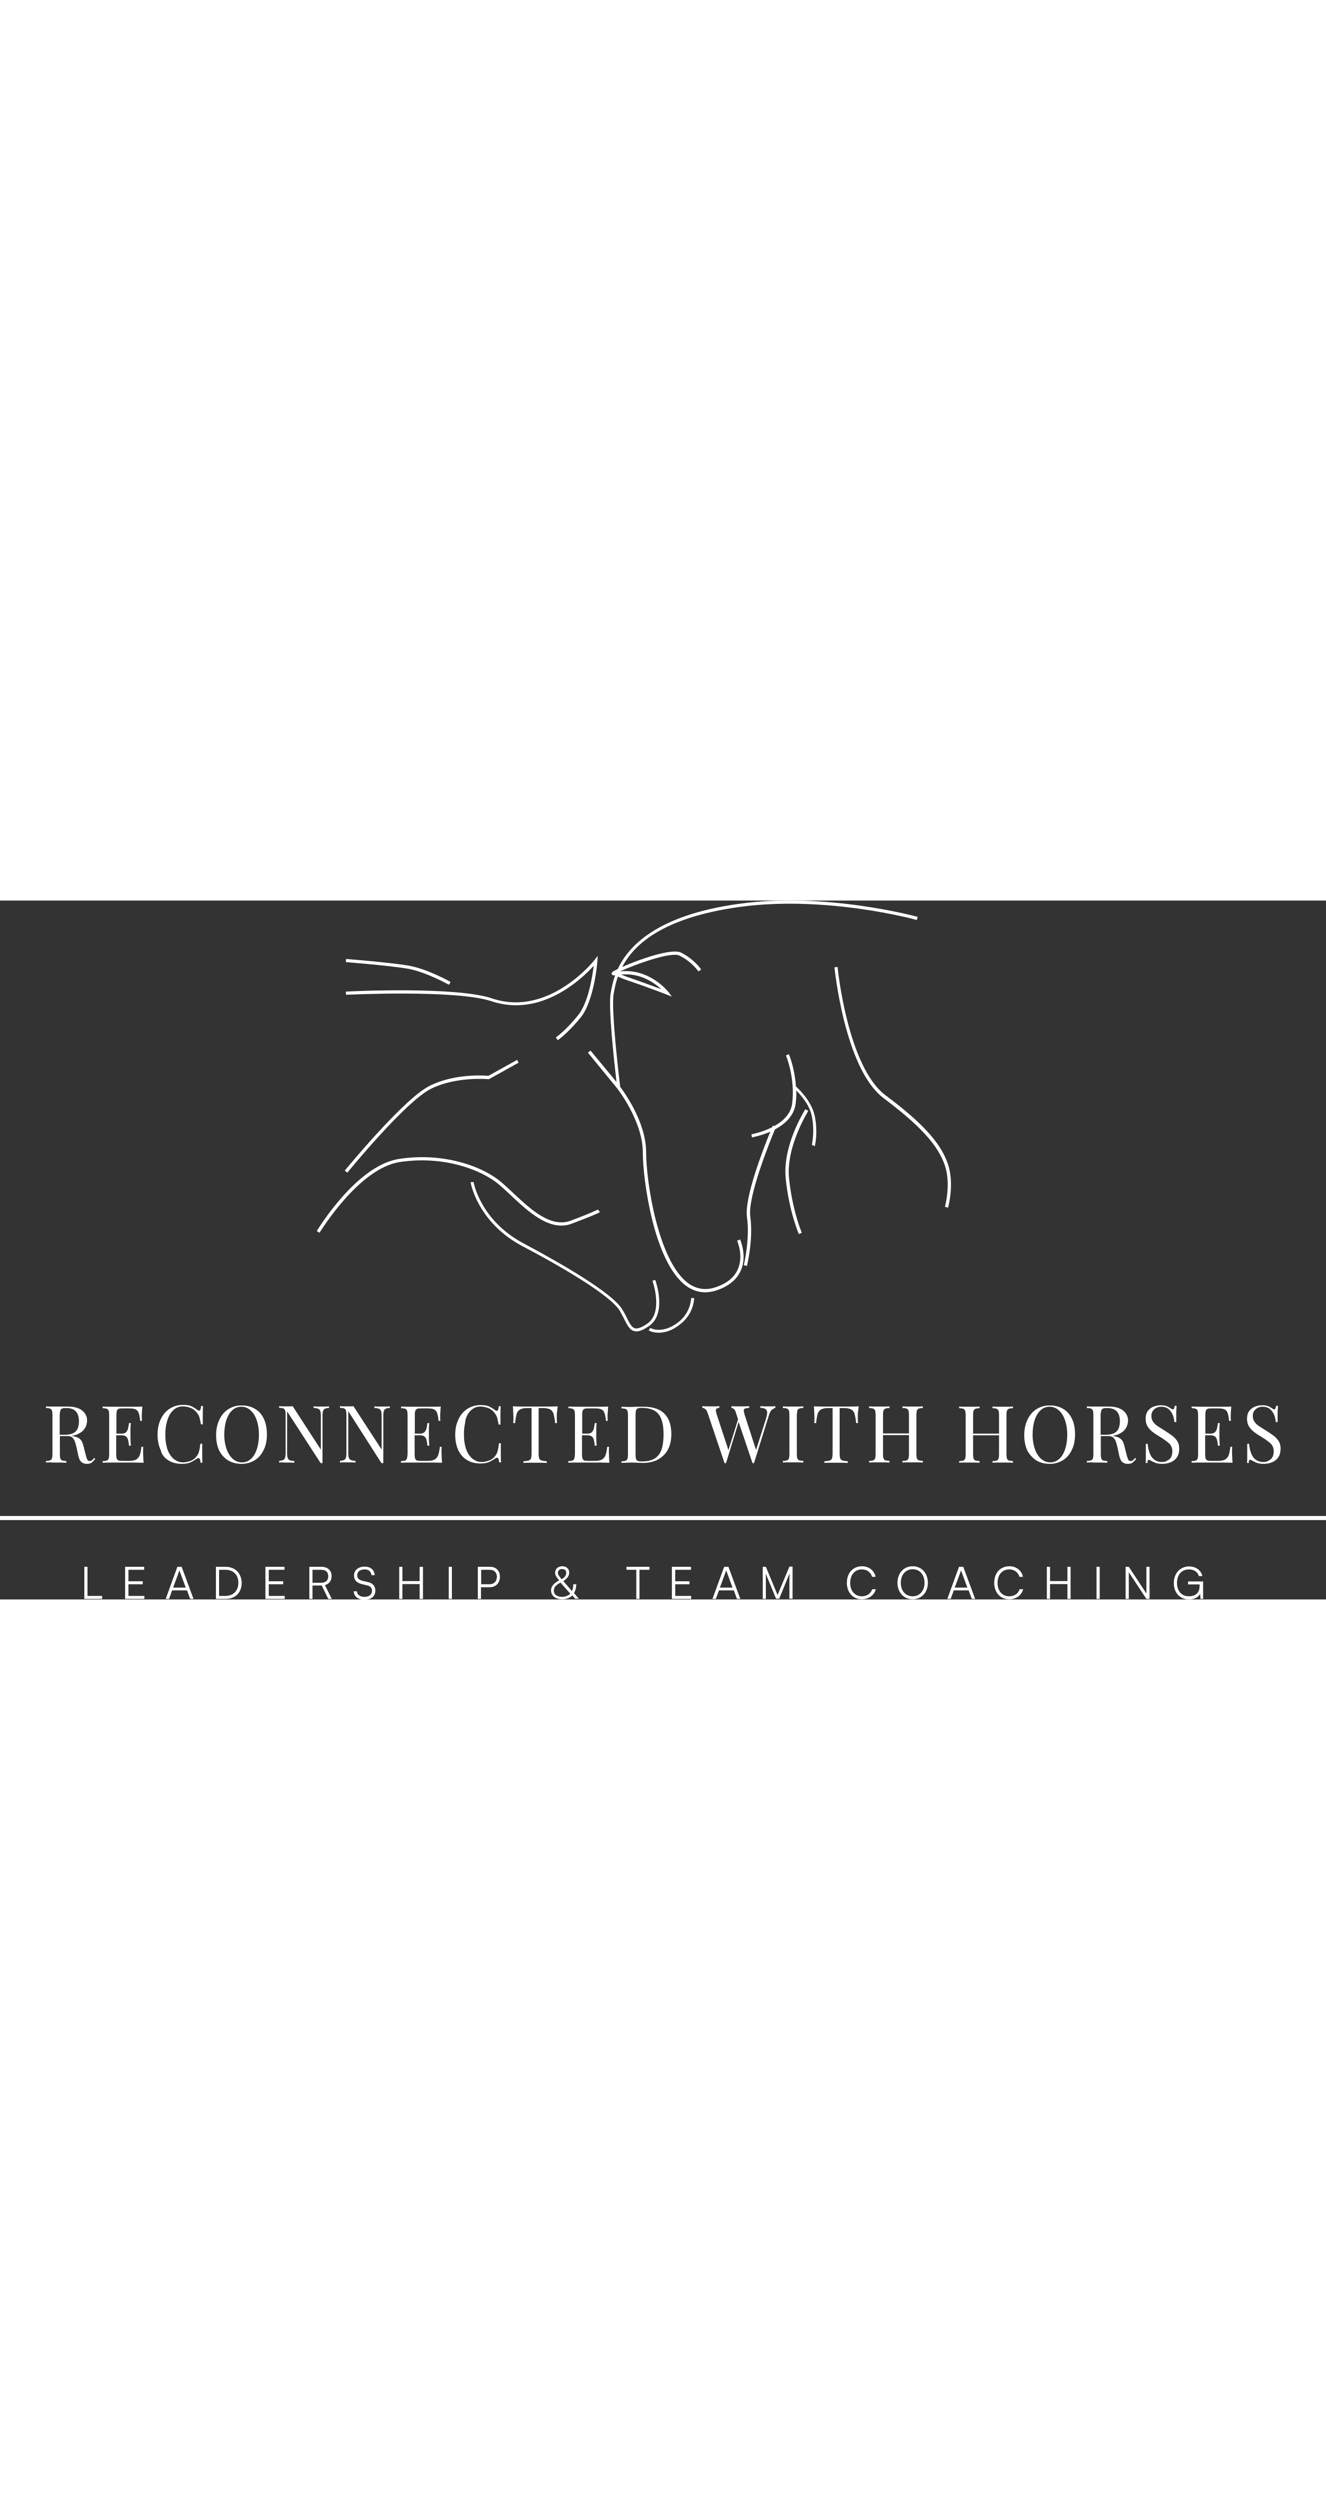<?xml version="1.0" encoding="UTF-8"?> <svg xmlns="http://www.w3.org/2000/svg" version="1.1" id="Capa_1" x="0" y="0" viewBox="0 0 715.4 376.8" xml:space="preserve" width="200"><rect x="0" y="0" width="715.4" height="376.8" fill="#333333" stroke="none"/><style>.st0{fill:#fff}</style><path class="st0" d="M30.3 303h3c1 0 1.8.1 2.5.1v-.9c-1-.1-1.7-.2-2.2-.3-.5-.2-.8-.5-1-1-.2-.5-.3-1.3-.3-2.3v-9.9h4.1c1.1 0 2 .3 2.6.8.6.5 1 1.2 1.4 2.1.3.9.6 2 .9 3.2l.9 4.3c.4 1.8 1 3.1 1.8 3.7.8.6 1.7.9 2.8.9 1.2 0 2.1-.2 2.7-.7.6-.5 1.3-1.2 1.9-2l-.6-.5c-.4.5-.7.9-1.1 1.2-.3.3-.7.4-1.2.5-.6 0-1.1-.2-1.4-.8-.3-.6-.6-1.5-.9-2.7l-1.1-4.4c-.4-1.8-1-3.1-1.9-3.9-.8-.8-2.2-1.4-4.1-1.7-.2 0-.3 0-.5-.1 1-.1 1.8-.4 2.6-.6 1.5-.6 2.6-1.3 3.5-2.1.8-.9 1.4-1.8 1.8-2.8.3-1 .5-1.9.5-2.8 0-2.1-.9-3.9-2.6-5.3-1.7-1.4-4.3-2.2-7.8-2.2h-9.4c-1 0-1.8-.1-2.4-.1v.9c1 0 1.7.1 2.2.3.5.2.8.5 1 1 .2.5.3 1.3.3 2.3v21.3c0 1-.1 1.8-.3 2.3-.2.5-.5.9-1 1-.5.2-1.2.3-2.2.3v.9c.6-.1 1.4-.1 2.4-.1.9.1 2 .1 3.1.1zm2.6-28.7c.4-.5 1.3-.7 2.6-.7 2.6 0 4.4.6 5.5 1.9 1.1 1.2 1.6 3 1.6 5.3 0 1.3-.2 2.5-.6 3.6-.4 1.1-1.1 1.9-2.2 2.6-1.1.6-2.6 1-4.7 1h-2.9v-10.6c.1-1.6.3-2.6.7-3.1zM64.3 303h8.3c1.8 0 3.5.1 4.9.1-.1-1.1-.2-2.1-.2-3.2 0-1-.1-1.8-.1-2.3 0-1.3 0-2.3.1-3.1h-1c-.2 1.9-.5 3.4-.9 4.5s-1.1 1.9-2 2.4c-.9.5-2.3.7-4.1.7h-3.1c-1 0-1.7-.1-2.2-.2-.5-.2-.8-.5-1-1-.2-.5-.3-1.3-.3-2.3v-10.3h2.8c1.3 0 2.2.3 2.7.8.5.6.9 1.3 1 2.1.2.9.3 1.8.4 2.7h1c-.1-1.6-.2-2.9-.2-3.7v-4.8c0-.9 0-2.1.2-3.7h-1c-.1.7-.2 1.5-.4 2.4-.1.9-.5 1.7-1 2.3-.5.7-1.4 1-2.6 1h-2.8v-10.1c0-1.1.1-1.8.3-2.3.2-.5.5-.8 1-1 .5-.2 1.2-.2 2.2-.2h3.6c1.5 0 2.7.2 3.4.6.8.4 1.3 1.1 1.6 2.1.3 1 .6 2.3.7 4h1c0-.3-.1-.7-.1-1.2v-1.5c0-.5 0-1.2.1-2.1 0-.9.1-1.9.2-2.9-1.3.1-2.8.1-4.5.1H59.9c-1.6 0-3.1-.1-4.5-.1v.9c1 0 1.7.1 2.2.3.5.2.8.5 1 1 .2.5.3 1.3.3 2.3v21.3c0 1-.1 1.8-.3 2.3-.2.5-.5.9-1 1-.5.2-1.2.3-2.2.3v.9c1.4-.1 2.9-.1 4.5-.1h4.4zM91 301.9c2 1.2 4.4 1.8 7.2 1.8 1.9 0 3.4-.3 4.6-.8 1.2-.6 2.3-1.2 3.4-2 .6-.4 1.1-.4 1.4-.1.3.3.5 1.1.6 2.3h1c-.1-1.1-.1-2.4-.1-4v-6.3h-1c-.2 1.7-.4 3.1-.7 4.1-.2 1-.7 1.9-1.3 2.7-.8 1.1-1.9 2-3.3 2.5s-2.8.8-4 .8c-1.4 0-2.7-.3-3.8-1-1.2-.6-2.2-1.6-3.1-2.9-.9-1.3-1.6-2.8-2-4.7-.5-1.8-.7-4-.7-6.4 0-2.3.2-4.4.7-6.3.4-1.9 1.1-3.5 1.9-4.8.8-1.3 1.8-2.3 2.9-3 1.1-.7 2.4-1.1 3.8-1.1 1.5 0 2.9.3 4.3.8 1.3.5 2.5 1.4 3.4 2.6.4.5.7 1 1 1.5.2.5.5 1.1.6 1.9.2.7.4 1.7.6 2.9h1v-6c0-1.5.1-2.8.1-3.9h-1c-.1 1.2-.3 2-.6 2.3-.3.3-.7.3-1.3-.1-.9-.7-2-1.4-3.2-2-1.2-.6-2.8-.8-4.7-.8-2.7 0-5 .7-7.1 2-2 1.3-3.7 3.2-4.8 5.6-1.2 2.4-1.8 5.2-1.8 8.4 0 3.3.6 6.1 1.7 8.4.6 2.6 2.2 4.3 4.3 5.6zM123.2 301.9c2 1.2 4.4 1.8 7.2 1.8 2.7 0 5-.7 7.1-2 2.1-1.3 3.7-3.2 4.8-5.6 1.2-2.4 1.7-5.2 1.7-8.4 0-3.3-.6-6.1-1.7-8.4-1.1-2.3-2.7-4.1-4.8-5.3-2-1.2-4.4-1.8-7.2-1.8-2.7 0-5 .7-7.1 2-2 1.3-3.7 3.2-4.8 5.6-1.2 2.4-1.8 5.2-1.8 8.4 0 3.3.6 6.1 1.7 8.4 1.2 2.3 2.8 4 4.9 5.3zm-1.1-21.8c.8-2.3 1.8-4 3.2-5.3 1.4-1.3 3-1.9 4.9-1.9 1.8 0 3.4.6 4.8 1.8 1.4 1.2 2.6 2.9 3.4 5.2.8 2.2 1.3 4.9 1.3 8 0 3-.4 5.6-1.1 7.8-.8 2.3-1.8 4.1-3.2 5.3-1.4 1.3-3 1.9-4.9 1.9-1.7 0-3.3-.6-4.8-1.8-1.4-1.2-2.6-3-3.4-5.2-.8-2.2-1.3-4.9-1.3-7.9s.4-5.6 1.1-7.9zM154.4 303h2.4c.8 0 1.5.1 2 .1v-.9c-1.1-.1-2-.2-2.5-.5-.6-.2-.9-.7-1.1-1.2-.2-.6-.3-1.4-.3-2.4v-22.7l18.1 27.9h1v-25.7c0-1.1.1-1.9.3-2.4.2-.6.5-1 1-1.2.5-.3 1.2-.4 2.2-.4v-.9c-.5 0-1.1.1-1.8.1h-4.5c-.8 0-1.5-.1-2-.1v.9c1.1 0 2 .2 2.5.4.6.3.9.7 1.1 1.2s.3 1.4.3 2.4V296l-15.2-23.4c-.5 0-1 .1-1.5.1h-4c-.8 0-1.3-.1-1.8-.1v.9c1 0 1.7.1 2.2.3.5.2.8.5 1 1 .2.5.3 1.3.3 2.3V298c0 1-.1 1.8-.3 2.4-.2.6-.5 1-1 1.2-.5.2-1.2.4-2.2.5v.9c.5-.1 1.1-.1 1.8-.1.5.1 1.2.1 2 .1zM205.8 303.3h1v-25.7c0-1.1.1-1.9.3-2.4.2-.6.5-1 1-1.2.5-.3 1.2-.4 2.2-.4v-.9c-.5 0-1.1.1-1.8.1H204c-.8 0-1.5-.1-2-.1v.9c1.1 0 2 .2 2.5.4.6.3.9.7 1.1 1.2.2.6.3 1.4.3 2.4V296l-15.2-23.4c-.5 0-1 .1-1.5.1h-4c-.8 0-1.3-.1-1.8-.1v.9c1 0 1.7.1 2.2.3.5.2.8.5 1 1 .2.5.3 1.3.3 2.3V298c0 1-.1 1.8-.3 2.4-.2.6-.5 1-1 1.2-.5.2-1.2.4-2.2.5v.9c.5-.1 1.1-.1 1.8-.1h4.6c.8 0 1.5.1 2 .1v-.9c-1.1-.1-2-.2-2.5-.5-.6-.2-.9-.7-1.1-1.2-.2-.6-.3-1.4-.3-2.4v-22.7l17.9 28zM219.5 300.9c-.2.5-.5.9-1 1-.5.2-1.2.3-2.2.3v.9c1.4-.1 2.9-.1 4.5-.1h12.8c1.8 0 3.5.1 4.9.1-.1-1.1-.2-2.1-.2-3.2 0-1-.1-1.8-.1-2.3 0-1.3 0-2.3.1-3.1h-1c-.2 1.9-.5 3.4-.9 4.5s-1.1 1.9-2 2.4c-.9.5-2.3.7-4.1.7h-3.1c-1 0-1.7-.1-2.2-.2-.5-.2-.8-.5-1-1-.2-.5-.3-1.3-.3-2.3v-10.3h2.8c1.3 0 2.2.3 2.7.8.5.6.9 1.3 1 2.1.2.9.3 1.8.4 2.7h1c-.1-1.6-.2-2.9-.2-3.7v-4.8c0-.9 0-2.1.2-3.7h-1c-.1.7-.2 1.5-.4 2.4-.1.9-.5 1.7-1 2.3s-1.4 1-2.6 1h-2.8v-10.1c0-1.1.1-1.8.3-2.3.2-.5.5-.8 1-1 .5-.2 1.2-.2 2.2-.2h3.6c1.5 0 2.7.2 3.4.6.8.4 1.3 1.1 1.6 2.1.3 1 .6 2.3.7 4h1c0-.3-.1-.7-.1-1.2v-1.5c0-.5 0-1.2.1-2.1 0-.9.1-1.9.2-2.9-1.3.1-2.8.1-4.5.1h-12.4c-1.6 0-3.1-.1-4.5-.1v.9c1 0 1.7.1 2.2.3.5.2.8.5 1 1 .2.5.3 1.3.3 2.3v21.3c-.1 1-.2 1.8-.4 2.3zM252.4 276.9c.8-1.3 1.8-2.3 2.9-3 1.1-.7 2.4-1.1 3.8-1.1 1.5 0 2.9.3 4.3.8 1.3.5 2.5 1.4 3.4 2.6.4.5.7 1 1 1.5.2.5.5 1.1.6 1.9.2.7.4 1.7.6 2.9h1v-6c0-1.5.1-2.8.1-3.9h-1c-.1 1.2-.3 2-.6 2.3-.3.3-.7.3-1.3-.1-.9-.7-2-1.4-3.2-2-1.2-.6-2.8-.8-4.7-.8-2.7 0-5 .7-7.1 2-2 1.3-3.7 3.2-4.8 5.6-1.2 2.4-1.8 5.2-1.8 8.4 0 3.3.6 6.1 1.7 8.4 1.1 2.3 2.7 4.1 4.8 5.3 2 1.2 4.4 1.8 7.2 1.8 1.9 0 3.4-.3 4.6-.8 1.2-.6 2.3-1.2 3.4-2 .6-.4 1.1-.4 1.4-.1.3.3.5 1.1.6 2.3h1c-.1-1.1-.1-2.4-.1-4v-6.3h-1c-.2 1.7-.4 3.1-.7 4.1-.2 1-.7 1.9-1.3 2.7-.8 1.1-1.9 2-3.3 2.5s-2.8.8-4 .8c-1.4 0-2.7-.3-3.8-1-1.2-.6-2.2-1.6-3.1-2.9-.9-1.3-1.6-2.8-2-4.7-.5-1.8-.7-4-.7-6.4 0-2.3.2-4.4.7-6.3 0-1.6.6-3.1 1.4-4.5zM300.9 272.7c-1.2 0-2.5.1-3.9.1h-16.4c-1.4 0-2.7-.1-3.9-.1.1 1.1.2 2.1.2 3.2s.1 1.8.1 2.3v1.9c0 .6-.1 1.1-.1 1.6h1c.2-2 .5-3.6.8-4.8.3-1.2 1-2 1.8-2.5.9-.5 2.2-.8 4-.8h2.3v24.5c0 1.1-.1 2-.3 2.6-.2.6-.6 1-1.3 1.2-.6.2-1.5.3-2.8.4v.9c.7-.1 1.6-.1 2.7-.1h7.1c1.1 0 2.1.1 2.8.1v-.9c-1.2-.1-2.1-.2-2.8-.4-.6-.2-1.1-.6-1.3-1.2-.2-.6-.3-1.4-.3-2.6v-24.5h2.3c1.8 0 3.1.3 4 .8.9.5 1.5 1.4 1.8 2.5.3 1.2.6 2.7.8 4.8h1c0-.5-.1-1-.1-1.6v-1.9c0-.5 0-1.3.1-2.3s.3-2.1.4-3.2zM309.8 300.9c-.2.5-.5.9-1 1-.5.2-1.2.3-2.2.3v.9c1.4-.1 2.9-.1 4.5-.1h12.8c1.8 0 3.5.1 4.9.1-.1-1.1-.2-2.1-.2-3.2s-.1-1.8-.1-2.3c0-1.3 0-2.3.1-3.1h-1c-.2 1.9-.5 3.4-.9 4.5s-1.1 1.9-2 2.4c-.9.5-2.3.7-4.1.7h-3.1c-1 0-1.7-.1-2.2-.2-.5-.2-.8-.5-1-1-.2-.5-.3-1.3-.3-2.3v-10.3h2.8c1.3 0 2.2.3 2.7.8.5.6.9 1.3 1 2.1.2.9.3 1.8.4 2.7h1c-.1-1.6-.2-2.9-.2-3.7v-4.8c0-.9 0-2.1.2-3.7h-1c-.1.7-.2 1.5-.4 2.4-.1.9-.5 1.7-1 2.3-.5.7-1.4 1-2.6 1h-2.8v-10.1c0-1.1.1-1.8.3-2.3.2-.5.5-.8 1-1 .5-.2 1.2-.2 2.2-.2h3.6c1.5 0 2.7.2 3.4.6.8.4 1.3 1.1 1.6 2.1.3 1 .6 2.3.7 4h1c0-.3-.1-.7-.1-1.2v-1.5c0-.5 0-1.2.1-2.1s.1-1.9.2-2.9c-1.3.1-2.8.1-4.5.1h-12.4c-1.6 0-3.1-.1-4.5-.1v.9c1 0 1.7.1 2.2.3.5.2.8.5 1 1 .2.5.3 1.3.3 2.3v21.3c-.1 1-.2 1.8-.4 2.3zM340.7 303c.9 0 2 0 3.2.1 1.2 0 2.2.1 2.8.1 3.3 0 6.1-.6 8.4-1.9 2.3-1.3 4.1-3.1 5.3-5.4 1.2-2.3 1.8-5.1 1.8-8.2 0-4.8-1.2-8.5-3.7-11-2.5-2.6-6.3-3.8-11.4-3.8H344c-1.3 0-2.4.1-3.4.1h-2.9c-1 0-1.8-.1-2.4-.1v.9c1 0 1.7.1 2.2.3.5.2.8.5 1 1 .2.5.3 1.3.3 2.3v21.3c0 1-.1 1.8-.3 2.3-.2.5-.5.9-1 1-.5.2-1.2.3-2.2.3v.9c.6-.1 1.4-.1 2.4-.1 1-.1 2-.1 3-.1zm2.2-25.8c0-1.5.2-2.5.6-3 .4-.5 1.3-.7 2.6-.7 4.4 0 7.5 1.2 9.3 3.5 1.8 2.4 2.6 5.9 2.6 10.7 0 3.1-.3 5.8-1 8s-1.9 3.8-3.6 5c-1.7 1.1-4.1 1.7-7.3 1.7-1.3 0-2.2-.2-2.6-.7-.4-.5-.6-1.5-.6-3v-21.5zM388.1 273.5v-.9c-.5 0-1.2.1-2 .1H381c-.8 0-1.6-.1-2.1-.1v.9c.5 0 1 .2 1.5.6.6.3 1 1.1 1.4 2.2l9.1 27h.8l6.8-22.2 7.5 22.2h.8l8.1-26c.4-1.3.9-2.2 1.6-2.8.7-.5 1.3-.9 1.8-1v-.9c-.4 0-.9.1-1.4.1h-4.2c-.9 0-1.7-.1-2.5-.1v.9c1.2 0 2.1.2 2.7.6.6.4.9 1 1 1.8 0 .9-.2 2.1-.7 3.7l-5.3 16.6-6.2-19.1c-.3-1.1-.5-1.9-.4-2.4.1-.5.4-.8.9-.9.5-.1 1.2-.2 2-.3v-.9c-.6 0-1.4.1-2.4.1H396.5c-.8 0-1.4-.1-1.9-.1v.9c.4 0 .8.2 1.3.6.5.3.9 1.1 1.2 2.2l1.1 3.4-5.2 16.6-6.3-19.2c-.3-.9-.4-1.6-.5-2.1 0-.5.1-.9.5-1.1.1-.2.7-.3 1.4-.4zM430.2 274.9c.2-.5.5-.8 1-1 .5-.2 1.2-.3 2.2-.3v-.9c-.7 0-1.5.1-2.5.1h-6.1c-1 0-1.8-.1-2.4-.1v.9c1 0 1.7.1 2.2.3.5.2.8.5 1 1 .2.5.3 1.3.3 2.3v21.3c0 1-.1 1.8-.3 2.3-.2.5-.5.9-1 1-.5.2-1.2.3-2.2.3v.9c.6-.1 1.4-.1 2.4-.1h6.1c1 0 1.8.1 2.5.1v-.9c-1-.1-1.7-.2-2.2-.3-.5-.2-.8-.5-1-1-.2-.5-.3-1.3-.3-2.3v-21.3c.1-1 .2-1.8.3-2.3zM463.3 272.7c-1.2 0-2.5.1-3.9.1H443c-1.4 0-2.7-.1-3.9-.1.1 1.1.2 2.1.2 3.2 0 1 .1 1.8.1 2.3v1.9c0 .6-.1 1.1-.1 1.6h1c.2-2 .5-3.6.8-4.8.3-1.2 1-2 1.8-2.5.9-.5 2.2-.8 4-.8h2.3v24.5c0 1.1-.1 2-.3 2.6-.2.6-.6 1-1.3 1.2-.6.2-1.5.3-2.8.4v.9c.7-.1 1.6-.1 2.7-.1h7.1c1.1 0 2.1.1 2.8.1v-.9c-1.2-.1-2.1-.2-2.8-.4-.6-.2-1.1-.6-1.3-1.2-.2-.6-.3-1.4-.3-2.6v-24.5h2.3c1.8 0 3.1.3 4 .8.9.5 1.5 1.4 1.8 2.5.3 1.2.6 2.7.8 4.8h1c0-.5-.1-1-.1-1.6v-1.9c0-.5 0-1.3.1-2.3s.3-2.1.4-3.2zM494.7 274.9c.2-.5.5-.8 1-1 .5-.2 1.2-.3 2.2-.3v-.9c-.6 0-1.4.1-2.4.1h-6.1c-1 0-1.8-.1-2.5-.1v.9c1 0 1.7.1 2.2.3.5.2.8.5 1 1 .2.5.3 1.3.3 2.3v10.1h-14v-10.1c0-1.1.1-1.8.3-2.3.2-.5.5-.8 1-1 .5-.2 1.2-.3 2.2-.3v-.9c-.7 0-1.5.1-2.5.1h-6.1c-1 0-1.8-.1-2.4-.1v.9c1 0 1.7.1 2.2.3.5.2.8.5 1 1 .2.5.3 1.3.3 2.3v21.3c0 1-.1 1.8-.3 2.3-.2.5-.5.9-1 1-.5.2-1.2.3-2.2.3v.9c.6-.1 1.4-.1 2.4-.1h6.1c1 0 1.8.1 2.5.1v-.9c-1-.1-1.7-.2-2.2-.3-.5-.2-.8-.5-1-1-.2-.5-.3-1.3-.3-2.3v-10.3h14v10.3c0 1-.1 1.8-.3 2.3-.2.5-.5.9-1 1-.5.2-1.2.3-2.2.3v.9c.7-.1 1.5-.1 2.5-.1h6.1c1 0 1.8.1 2.4.1v-.9c-1-.1-1.7-.2-2.2-.3-.5-.2-.8-.5-1-1-.2-.5-.3-1.3-.3-2.3v-21.3c.1-1 .1-1.8.3-2.3zM523 303h3c1 0 1.8.1 2.5.1v-.9c-1-.1-1.7-.2-2.2-.3-.5-.2-.8-.5-1-1-.2-.5-.3-1.3-.3-2.3v-10.3h14v10.3c0 1-.1 1.8-.3 2.3-.2.5-.5.9-1 1-.5.2-1.2.3-2.2.3v.9c.7-.1 1.5-.1 2.5-.1h6.1c1 0 1.8.1 2.4.1v-.9c-1-.1-1.7-.2-2.2-.3-.5-.2-.8-.5-1-1-.2-.5-.3-1.3-.3-2.3v-21.3c0-1.1.1-1.8.3-2.3.2-.5.5-.8 1-1 .5-.2 1.2-.3 2.2-.3v-.9c-.6 0-1.4.1-2.4.1H538c-1 0-1.8-.1-2.5-.1v.9c1 0 1.7.1 2.2.3.5.2.8.5 1 1 .2.5.3 1.3.3 2.3v10.1h-14v-10.1c0-1.1.1-1.8.3-2.3.2-.5.5-.8 1-1 .5-.2 1.2-.3 2.2-.3v-.9c-.7 0-1.5.1-2.5.1h-6.1c-1 0-1.8-.1-2.4-.1v.9c1 0 1.7.1 2.2.3.5.2.8.5 1 1 .2.5.3 1.3.3 2.3v21.3c0 1-.1 1.8-.3 2.3-.2.5-.5.9-1 1-.5.2-1.2.3-2.2.3v.9c.6-.1 1.4-.1 2.4-.1h3.1zM559.2 301.9c2 1.2 4.4 1.8 7.2 1.8 2.7 0 5-.7 7.1-2 2.1-1.3 3.7-3.2 4.8-5.6 1.2-2.4 1.7-5.2 1.7-8.4 0-3.3-.6-6.1-1.7-8.4s-2.7-4.1-4.8-5.3c-2-1.2-4.4-1.8-7.2-1.8-2.7 0-5 .7-7.1 2-2 1.3-3.7 3.2-4.8 5.6-1.2 2.4-1.8 5.2-1.8 8.4 0 3.3.6 6.1 1.7 8.4 1.3 2.3 2.9 4 4.9 5.3zm-1-21.8c.8-2.3 1.8-4 3.2-5.3 1.4-1.3 3-1.9 4.9-1.9 1.8 0 3.4.6 4.8 1.8 1.4 1.2 2.6 2.9 3.4 5.2.8 2.2 1.3 4.9 1.3 8 0 3-.4 5.6-1.1 7.8-.8 2.3-1.8 4.1-3.2 5.3-1.4 1.3-3 1.9-4.9 1.9-1.7 0-3.3-.6-4.8-1.8-1.4-1.2-2.6-3-3.4-5.2-.8-2.2-1.3-4.9-1.3-7.9s.4-5.6 1.1-7.9zM591.9 303h3c1 0 1.8.1 2.5.1v-.9c-1-.1-1.7-.2-2.2-.3-.5-.2-.8-.5-1-1-.2-.5-.3-1.3-.3-2.3v-9.9h4.1c1.1 0 2 .3 2.6.8.6.5 1 1.2 1.4 2.1.3.9.6 2 .9 3.2l.9 4.3c.4 1.8 1 3.1 1.8 3.7.8.6 1.7.9 2.8.9 1.2 0 2.1-.2 2.7-.7.6-.5 1.3-1.2 1.9-2l-.6-.5c-.4.5-.7.9-1.1 1.2-.3.3-.7.4-1.2.5-.6 0-1.1-.2-1.4-.8-.3-.6-.6-1.5-.9-2.7l-1.1-4.4c-.4-1.8-1-3.1-1.9-3.9-.8-.8-2.2-1.4-4.1-1.7-.2 0-.3 0-.5-.1 1-.1 1.8-.4 2.6-.6 1.5-.6 2.6-1.3 3.5-2.1.8-.9 1.4-1.8 1.8-2.8.3-1 .5-1.9.5-2.8 0-2.1-.9-3.9-2.6-5.3-1.7-1.4-4.3-2.2-7.8-2.2h-9.4c-1 0-1.8-.1-2.4-.1v.9c1 0 1.7.1 2.2.3.5.2.8.5 1 1 .2.5.3 1.3.3 2.3v21.3c0 1-.1 1.8-.3 2.3-.2.5-.5.9-1 1-.5.2-1.2.3-2.2.3v.9c.6-.1 1.4-.1 2.4-.1 1 .1 2 .1 3.1.1zm2.6-28.7c.4-.5 1.3-.7 2.6-.7 2.6 0 4.4.6 5.5 1.9 1.1 1.2 1.6 3 1.6 5.3 0 1.3-.2 2.5-.6 3.6-.4 1.1-1.1 1.9-2.2 2.6-1.1.6-2.6 1-4.7 1h-2.9v-10.6c.1-1.6.3-2.6.7-3.1zM619.7 301.5c.3 0 .8.2 1.5.6.6.4 1.4.7 2.3 1.1.9.3 2.1.5 3.6.5 1.7 0 3.2-.3 4.6-.9 1.4-.6 2.5-1.5 3.3-2.7.8-1.2 1.2-2.7 1.2-4.6 0-1.5-.3-2.9-1-4s-1.6-2.1-2.8-3c-1.2-.9-2.5-1.8-4-2.7-1.3-.8-2.5-1.6-3.6-2.3-1.1-.7-2-1.5-2.6-2.4-.7-.9-1-2-1-3.2 0-1.5.5-2.7 1.5-3.6 1-.9 2.2-1.4 3.8-1.4 1.6 0 2.9.4 3.9 1.2 1 .8 1.7 1.8 2.3 3.1.5 1.3.8 2.6.9 4h1v-4.4c0-1.1 0-2 .1-2.7 0-.7.1-1.3.1-1.7h-1c-.2 1.3-.5 1.9-.9 1.9-.2 0-.4 0-.6-.1-.2-.1-.5-.3-.8-.5-.6-.4-1.2-.8-2-1.1-.7-.3-1.8-.5-3.3-.5-1.4 0-2.7.3-4 .8-1.2.5-2.2 1.3-3 2.4-.8 1.1-1.1 2.5-1.1 4.2 0 1.6.4 3 1.1 4.1.7 1.1 1.6 2.1 2.8 3 1.2.9 2.4 1.7 3.8 2.5 2 1.2 3.6 2.4 4.9 3.5 1.2 1.1 1.8 2.6 1.8 4.3 0 2-.6 3.5-1.7 4.4-1.2.9-2.4 1.4-3.8 1.4-1.8 0-3.3-.5-4.4-1.4-1.1-.9-1.9-2.1-2.4-3.6s-.9-3.1-1-4.8h-1v8.2c0 .8-.1 1.5-.1 2.1h1c-.1-1 .2-1.7.6-1.7zM651.8 303h8.3c1.8 0 3.5.1 4.9.1-.1-1.1-.2-2.1-.2-3.2s-.1-1.8-.1-2.3c0-1.3 0-2.3.1-3.1h-1c-.2 1.9-.5 3.4-.9 4.5s-1.1 1.9-2 2.4c-.9.5-2.3.7-4.1.7h-3.1c-1 0-1.7-.1-2.2-.2-.5-.2-.8-.5-1-1-.2-.5-.3-1.3-.3-2.3v-10.3h2.8c1.3 0 2.2.3 2.7.8.5.6.9 1.3 1 2.1.2.9.3 1.8.4 2.7h1c-.1-1.6-.2-2.9-.2-3.7v-4.8c0-.9 0-2.1.2-3.7h-1c-.1.7-.2 1.5-.4 2.4-.1.9-.5 1.7-1 2.3s-1.4 1-2.6 1h-2.8v-10.1c0-1.1.1-1.8.3-2.3.2-.5.5-.8 1-1 .5-.2 1.2-.2 2.2-.2h3.6c1.5 0 2.7.2 3.4.6.8.4 1.3 1.1 1.6 2.1.3 1 .6 2.3.7 4h1c0-.3-.1-.7-.1-1.2v-1.5c0-.5 0-1.2.1-2.1s.1-1.9.2-2.9c-1.3.1-2.8.1-4.5.1h-12.4c-1.6 0-3.1-.1-4.5-.1v.9c1 0 1.7.1 2.2.3.5.2.8.5 1 1 .2.5.3 1.3.3 2.3v21.3c0 1-.1 1.8-.3 2.3-.2.5-.5.9-1 1-.5.2-1.2.3-2.2.3v.9c1.4-.1 2.9-.1 4.5-.1h4.4zM674.4 301.5c.3 0 .8.2 1.5.6.6.4 1.4.7 2.3 1.1.9.3 2.1.5 3.6.5 1.7 0 3.2-.3 4.6-.9s2.5-1.5 3.3-2.7c.8-1.2 1.2-2.7 1.2-4.6 0-1.5-.3-2.9-1-4s-1.6-2.1-2.8-3c-1.2-.9-2.5-1.8-4-2.7-1.3-.8-2.5-1.6-3.6-2.3-1.1-.7-2-1.5-2.6-2.4-.7-.9-1-2-1-3.2 0-1.5.5-2.7 1.5-3.6 1-.9 2.2-1.4 3.8-1.4 1.6 0 2.9.4 3.9 1.2 1 .8 1.7 1.8 2.3 3.1.5 1.3.8 2.6.9 4h1v-4.4c0-1.1 0-2 .1-2.7 0-.7.1-1.3.1-1.7h-1c-.2 1.3-.5 1.9-.9 1.9-.2 0-.4 0-.6-.1-.2-.1-.5-.3-.8-.5-.6-.4-1.2-.8-2-1.1-.7-.3-1.8-.5-3.3-.5-1.4 0-2.7.3-4 .8-1.2.5-2.2 1.3-3 2.4-.8 1.1-1.1 2.5-1.1 4.2 0 1.6.4 3 1.1 4.1.7 1.1 1.6 2.1 2.8 3 1.2.9 2.4 1.7 3.8 2.5 2 1.2 3.6 2.4 4.9 3.5 1.2 1.1 1.8 2.6 1.8 4.3 0 2-.6 3.5-1.7 4.4-1.2.9-2.4 1.4-3.8 1.4-1.8 0-3.3-.5-4.4-1.4-1.1-.9-1.9-2.1-2.4-3.6s-.9-3.1-1-4.8h-1v8.2c0 .8-.1 1.5-.1 2.1h1c-.2-1 .1-1.7.6-1.7zM215.6 141c22.8-3.5 43.3 3.5 53.6 12.1 2 1.7 4.2 3.7 6.4 5.8 9.4 8.8 21.1 19.8 32.9 15.3 9-3.4 14.6-5.7 15.2-6.3l-1.2-1.3c-.1 0-1.6 1.1-14.6 6-10.8 4-21.6-6.1-31.1-15-2.3-2.1-4.5-4.2-6.5-5.9-10.5-8.8-31.6-16-55-12.4-22.9 3.5-43.5 37.5-44.4 38.9l1.5.9c.3-.4 21.1-34.7 43.2-38.1z"></path><path class="st0" d="M334.4 221.2c.9 1.6 1.7 3.1 2.4 4.5 1.6 3.2 2.9 5.8 5.3 6.4.4.1.8.2 1.2.2 1.7 0 3.9-.9 6.7-2.8 10-6.7 3.8-24.3 3.5-25l-1.5.5c.1.2 6.1 17.2-2.9 23.2-3 2-5.1 2.8-6.6 2.4-1.7-.5-2.8-2.6-4.3-5.6-.7-1.4-1.5-3-2.5-4.6-5.2-8.7-31.9-24.2-53.3-35.6-23.4-12.5-26.9-32.9-26.9-33.1l-1.6.2c0 .2 3.6 21.4 27.7 34.3 30.2 15.9 48.9 28.4 52.8 35zM374.5 214.3h-1.6c0 .1-.1 7.7-6.9 13-8.6 6.7-14.9 3.3-15.2 3.1l-.8 1.4c.2.1 2.2 1.2 5.4 1.2 3 0 7-.9 11.5-4.5 7.5-5.7 7.6-13.8 7.6-14.2zM232.5 101.5c13.6-6.8 30.9-5.2 31-5.2h.3l16-8.9-.8-1.5-15.5 8.6c-2.4-.2-18.4-1.3-31.7 5.4-14 7-44.5 44.2-45.8 45.7l1.4 1.1c.2-.3 31.4-38.4 45.1-45.2zM186.6 49.1l.1 1.7c.6 0 59.4-2.9 78.5 3.5 26.8 8.9 48.7-12.1 55.1-19.1-.7 6-3 19.9-8.3 26.5-6.8 8.5-12 12-12.1 12.1l1 1.5c.2-.1 5.4-3.7 12.5-12.4 7.1-8.9 8.9-29.4 8.9-30.2l.2-2.9-1.8 2.3c-.2.3-24.5 30.9-55.1 20.7-19.3-6.6-76.6-3.9-79-3.7zM318.6 80.9l-1.4 1.1 15.8 19.3c.1.2 13.8 17.5 13.8 34.5 0 14.1 5.8 59.2 23.5 72 3.2 2.3 6.6 3.4 10.1 3.4 2 0 4-.3 6.1-1 6.6-2.2 11-5.8 13.2-10.8 3.5-7.9-.3-16.3-.4-16.7l-1.6.7c0 .1 3.6 8.1.4 15.3-1.9 4.5-6 7.8-12.1 9.8-5.3 1.8-10.2 1-14.6-2.1-16.2-11.7-22.8-54.6-22.8-70.6 0-16.8-12.5-33.3-14-35.4-.4-3.3-5.1-42.1-3.5-50.3l.2-1c.4-2.1.9-4.9 2.1-8.1 1.5.7 4 1.7 7.1 2.7 5.2 1.7 19.1 6.9 19.2 7l2.8 1.1-1.8-2.4c-.1-.1-10-13-26.2-11.2 7.8-3.6 27.5-10.8 32.1-8.5 6.7 3.3 10.1 8.4 10.2 8.5l1.5-1c-.1-.2-3.7-5.5-10.8-9.1-5.1-2.6-22.7 3.7-31.8 7.7 6.2-11.9 21.5-26.5 63-32.3 46.9-6.5 95.5 6.8 95.9 7l.5-1.7c-.5-.1-49.4-13.6-96.6-7-44 6.1-59.4 22.7-65.2 35.1-1.6.8-2.7 1.4-3 1.7-.5.6-.3 1.1-.2 1.2.4.6 1.1.6 1.8.5-1.3 3.4-1.8 6.4-2.2 8.4l-.2 1c-1.5 7.5 2 38.2 3.1 48.1l-14-16.9zm38.2-33.1c-4.5-1.7-12.2-4.5-15.8-5.7-2.4-.8-4.4-1.6-5.9-2.2 10.4-1 18 4.5 21.7 7.9z"></path><path class="st0" d="M439.6 132.4c.1-.3 1.8-7.3 0-16.1-1.7-8.3-8.9-14.9-10.2-16.1-.6-9.7-3.6-17-3.8-17.4l-1.6.7c.1.1 5.1 12.2 3.4 25.8-.7 5.8-5.1 9.8-9.7 12.3l-.7-.3c0 .1-.2.4-.4.9-5.5 2.8-11.1 3.8-11.2 3.8l.3 1.7c.4-.1 4.9-.9 9.9-3.1-3.9 9.5-14.1 35.8-12.6 46.1 1.7 11.9-1.7 25.8-1.7 25.9l1.7.4c.1-.6 3.5-14.3 1.8-26.6-1.5-10.5 10.3-39.9 13.3-47 5.2-2.8 10.4-7.2 11.2-14.1.3-2.4.4-4.7.3-6.9 2.4 2.4 7.2 7.7 8.4 13.9 1.7 8.4 0 15.3 0 15.4l1.6.7z"></path><path class="st0" d="M434.5 112.5c-.5.8-12.4 19.7-10.6 37.3 1.7 17.4 7 29.9 7.1 30l1.6-.7c-.1-.1-5.2-12.3-6.9-29.5-1.7-17 10.3-36 10.4-36.2l-1.6-.9zM242.2 45.4l.9-1.5c-.5-.3-12.5-7.1-23.1-8.9-10.4-1.7-33.1-3.5-33.3-3.5l-.1 1.7c.2 0 22.8 1.8 33.2 3.5 10.2 1.8 22.3 8.7 22.4 8.7zM451.9 35.8l-1.7.2c0 .1 1.4 13.8 5.3 29.2 5.3 20.8 12.5 34.8 21.3 41.4 19.7 14.8 29.3 25.3 33 36.3 3.4 10.1 0 22.1 0 22.2l1.7.5c.1-.5 3.5-12.6 0-23.3-3.8-11.4-13.5-22.2-33.6-37.2-20.6-15.2-26-68.7-26-69.3zM47.2 359.2h-1.7v17.3h9.6v-1.6h-7.9zM69.3 368.6H77V367h-7.7v-6.2h8.5v-1.6H67.5v17.3h10.4v-1.6h-8.6zM95.7 359.2l-6.3 17.3h1.8l1.7-4.6h8l1.7 4.6h1.8L98 359.2h-2.3zm-2.3 11.2 3.2-8.7c.1-.2.2-.6.2-.7 0 .2.1.5.2.7l3.2 8.7h-6.8zM121.7 359.2h-5.2v17.3h5.3c5.2 0 8.6-3.5 8.6-8.6-.1-5.2-3.5-8.7-8.7-8.7zm-.1 15.7h-3.4v-14.1h3.4c4.3 0 7 2.7 7 7s-2.7 7.1-7 7.1zM145 368.6h7.8V367H145v-6.2h8.5v-1.6h-10.3v17.3h10.4v-1.6H145zM178.9 364.2c0-3.1-2.1-5-5.6-5h-6.4v17.3h1.7v-7.2h5l3.5 7.2h1.9l-3.7-7.4c2.3-.7 3.6-2.4 3.6-4.9zm-5.6 3.6h-4.7v-7h4.7c2.4 0 3.8 1.2 3.8 3.5 0 2.2-1.4 3.5-3.8 3.5zM198.4 367.4l-3-.7c-1.8-.5-2.7-1.4-2.7-2.9 0-2 1.6-3.2 4-3.2 2.2 0 3.5 1.1 3.7 3.1h1.8c-.3-2.9-2.3-4.6-5.4-4.6-3.5 0-5.8 1.9-5.8 4.8 0 2.4 1.4 3.9 4.1 4.6l2.9.7c1.9.4 2.7 1.4 2.7 3 0 2-1.6 3.2-4.1 3.2-2.4 0-4-1.2-4-3h-1.8c.2 2.8 2.5 4.6 5.8 4.6 3.6 0 5.9-1.9 5.9-4.9 0-2.6-1.4-4.1-4.1-4.7zM226.4 366.9h-9.3v-7.7h-1.7v17.3h1.7v-8h9.3v8h1.8v-17.3h-1.8zM242.1 359.2h1.7v17.3h-1.7zM264.4 359.2h-6.6v17.3h1.7v-6.3h4.8c3.3 0 5.4-2.4 5.4-5.5.1-3.3-2-5.5-5.3-5.5zm-.3 9.4h-4.5v-7.8h4.6c2.4 0 3.9 1.4 3.9 3.8-.1 2.4-1.5 4-4 4zM310.9 368.6h-1.6c0 1.4-.3 2.7-.7 3.7l-4.7-5.4c2.3-1.5 3.2-2.9 3.2-4.6 0-2-1.5-3.4-3.7-3.4-2.3 0-3.9 1.4-3.9 3.5 0 1.3.6 2.3 2.2 4.1-3.1 1.7-4.4 3.3-4.4 5.5 0 2.8 2.4 4.7 6 4.7 2.3 0 4.1-.7 5.5-2.1l1.5 1.8h2l-2.6-3c.7-1.2 1.2-2.9 1.2-4.8zm-9.9-6.1c0-1.3.9-2.1 2.3-2.1s2.2.8 2.2 2c0 1.4-.8 2.5-2.5 3.5-1.6-1.9-2-2.6-2-3.4zm2.2 12.9c-2.7 0-4.4-1.3-4.4-3.3 0-1.8 1-3 3.6-4.4l5.3 6c-1.1 1-2.6 1.7-4.5 1.7zM338 360.8h5.3v15.7h1.7v-15.7h5.4v-1.6H338zM364.3 368.6h7.7V367h-7.7v-6.2h8.5v-1.6h-10.3v17.3h10.4v-1.6h-8.6zM390.7 359.2l-6.3 17.3h1.8l1.7-4.6h8l1.7 4.6h1.8l-6.4-17.3h-2.3zm-2.3 11.2 3.2-8.7c.1-.2.2-.6.2-.7 0 .2.1.5.2.7l3.2 8.7h-6.8zM419.5 374.4l-6.3-15.2h-1.7v17.3h1.7V368c0-2.6 0-4.5-.1-5.2l5.6 13.6h1.7l5.6-13.7c-.1 1.2-.1 2.5-.1 5.5v8.2h1.7v-17.3h-1.7l-6.4 15.3zM465 375.1c-3.8 0-6.3-2.9-6.3-7.2 0-4.4 2.5-7.3 6.3-7.3 2.7 0 4.8 1.5 5.5 4h1.9c-.7-3.4-3.6-5.7-7.3-5.7-4.9 0-8.2 3.6-8.2 8.9 0 5.3 3.3 8.9 8.1 8.9 3.7 0 6.7-2.2 7.5-5.4h-1.9c-.8 2.3-2.9 3.8-5.6 3.8zM492.4 358.9c-4.8 0-8.2 3.7-8.2 8.9s3.4 8.9 8.2 8.9c4.8 0 8.2-3.7 8.2-8.9s-3.4-8.9-8.2-8.9zm0 16.2c-3.8 0-6.4-2.9-6.4-7.3 0-4.3 2.6-7.3 6.4-7.3 3.8 0 6.4 2.9 6.4 7.3 0 4.3-2.6 7.3-6.4 7.3zM517.4 359.2l-6.3 17.3h1.8l1.7-4.6h8l1.7 4.6h1.8l-6.4-17.3h-2.3zm-2.3 11.2 3.2-8.7c.1-.2.2-.6.2-.7 0 .2.1.5.2.7l3.2 8.7h-6.8zM544.5 375.1c-3.8 0-6.3-2.9-6.3-7.2 0-4.4 2.5-7.3 6.3-7.3 2.7 0 4.8 1.5 5.5 4h1.9c-.7-3.4-3.6-5.7-7.3-5.7-4.9 0-8.2 3.6-8.2 8.9 0 5.3 3.3 8.9 8.1 8.9 3.7 0 6.7-2.2 7.5-5.4h-1.9c-.7 2.3-2.8 3.8-5.6 3.8zM575.9 366.9h-9.4v-7.7h-1.7v17.3h1.7v-8h9.4v8h1.7v-17.3h-1.7zM591.6 359.2h1.7v17.3h-1.7zM618.5 373.6l-9.5-14.4h-1.7v17.3h1.7v-14.4l9.5 14.4h1.7v-17.3h-1.7zM641 368.7h6.2v.9c0 4.1-2.8 5.5-5.7 5.5-3.9 0-6.5-2.7-6.5-7.2 0-4.4 2.5-7.3 6.5-7.3 2.5 0 4.6 1.2 5.3 3.6h1.9c-.7-3.1-3.5-5.2-7.1-5.2-4.9 0-8.3 3.7-8.3 9s3.4 8.8 8.3 8.8c2.8 0 5-1.3 5.9-3l.2 2.7h1.4v-9.4H641v1.6zM0 331.8h715.4v2.2H0z"></path></svg> 